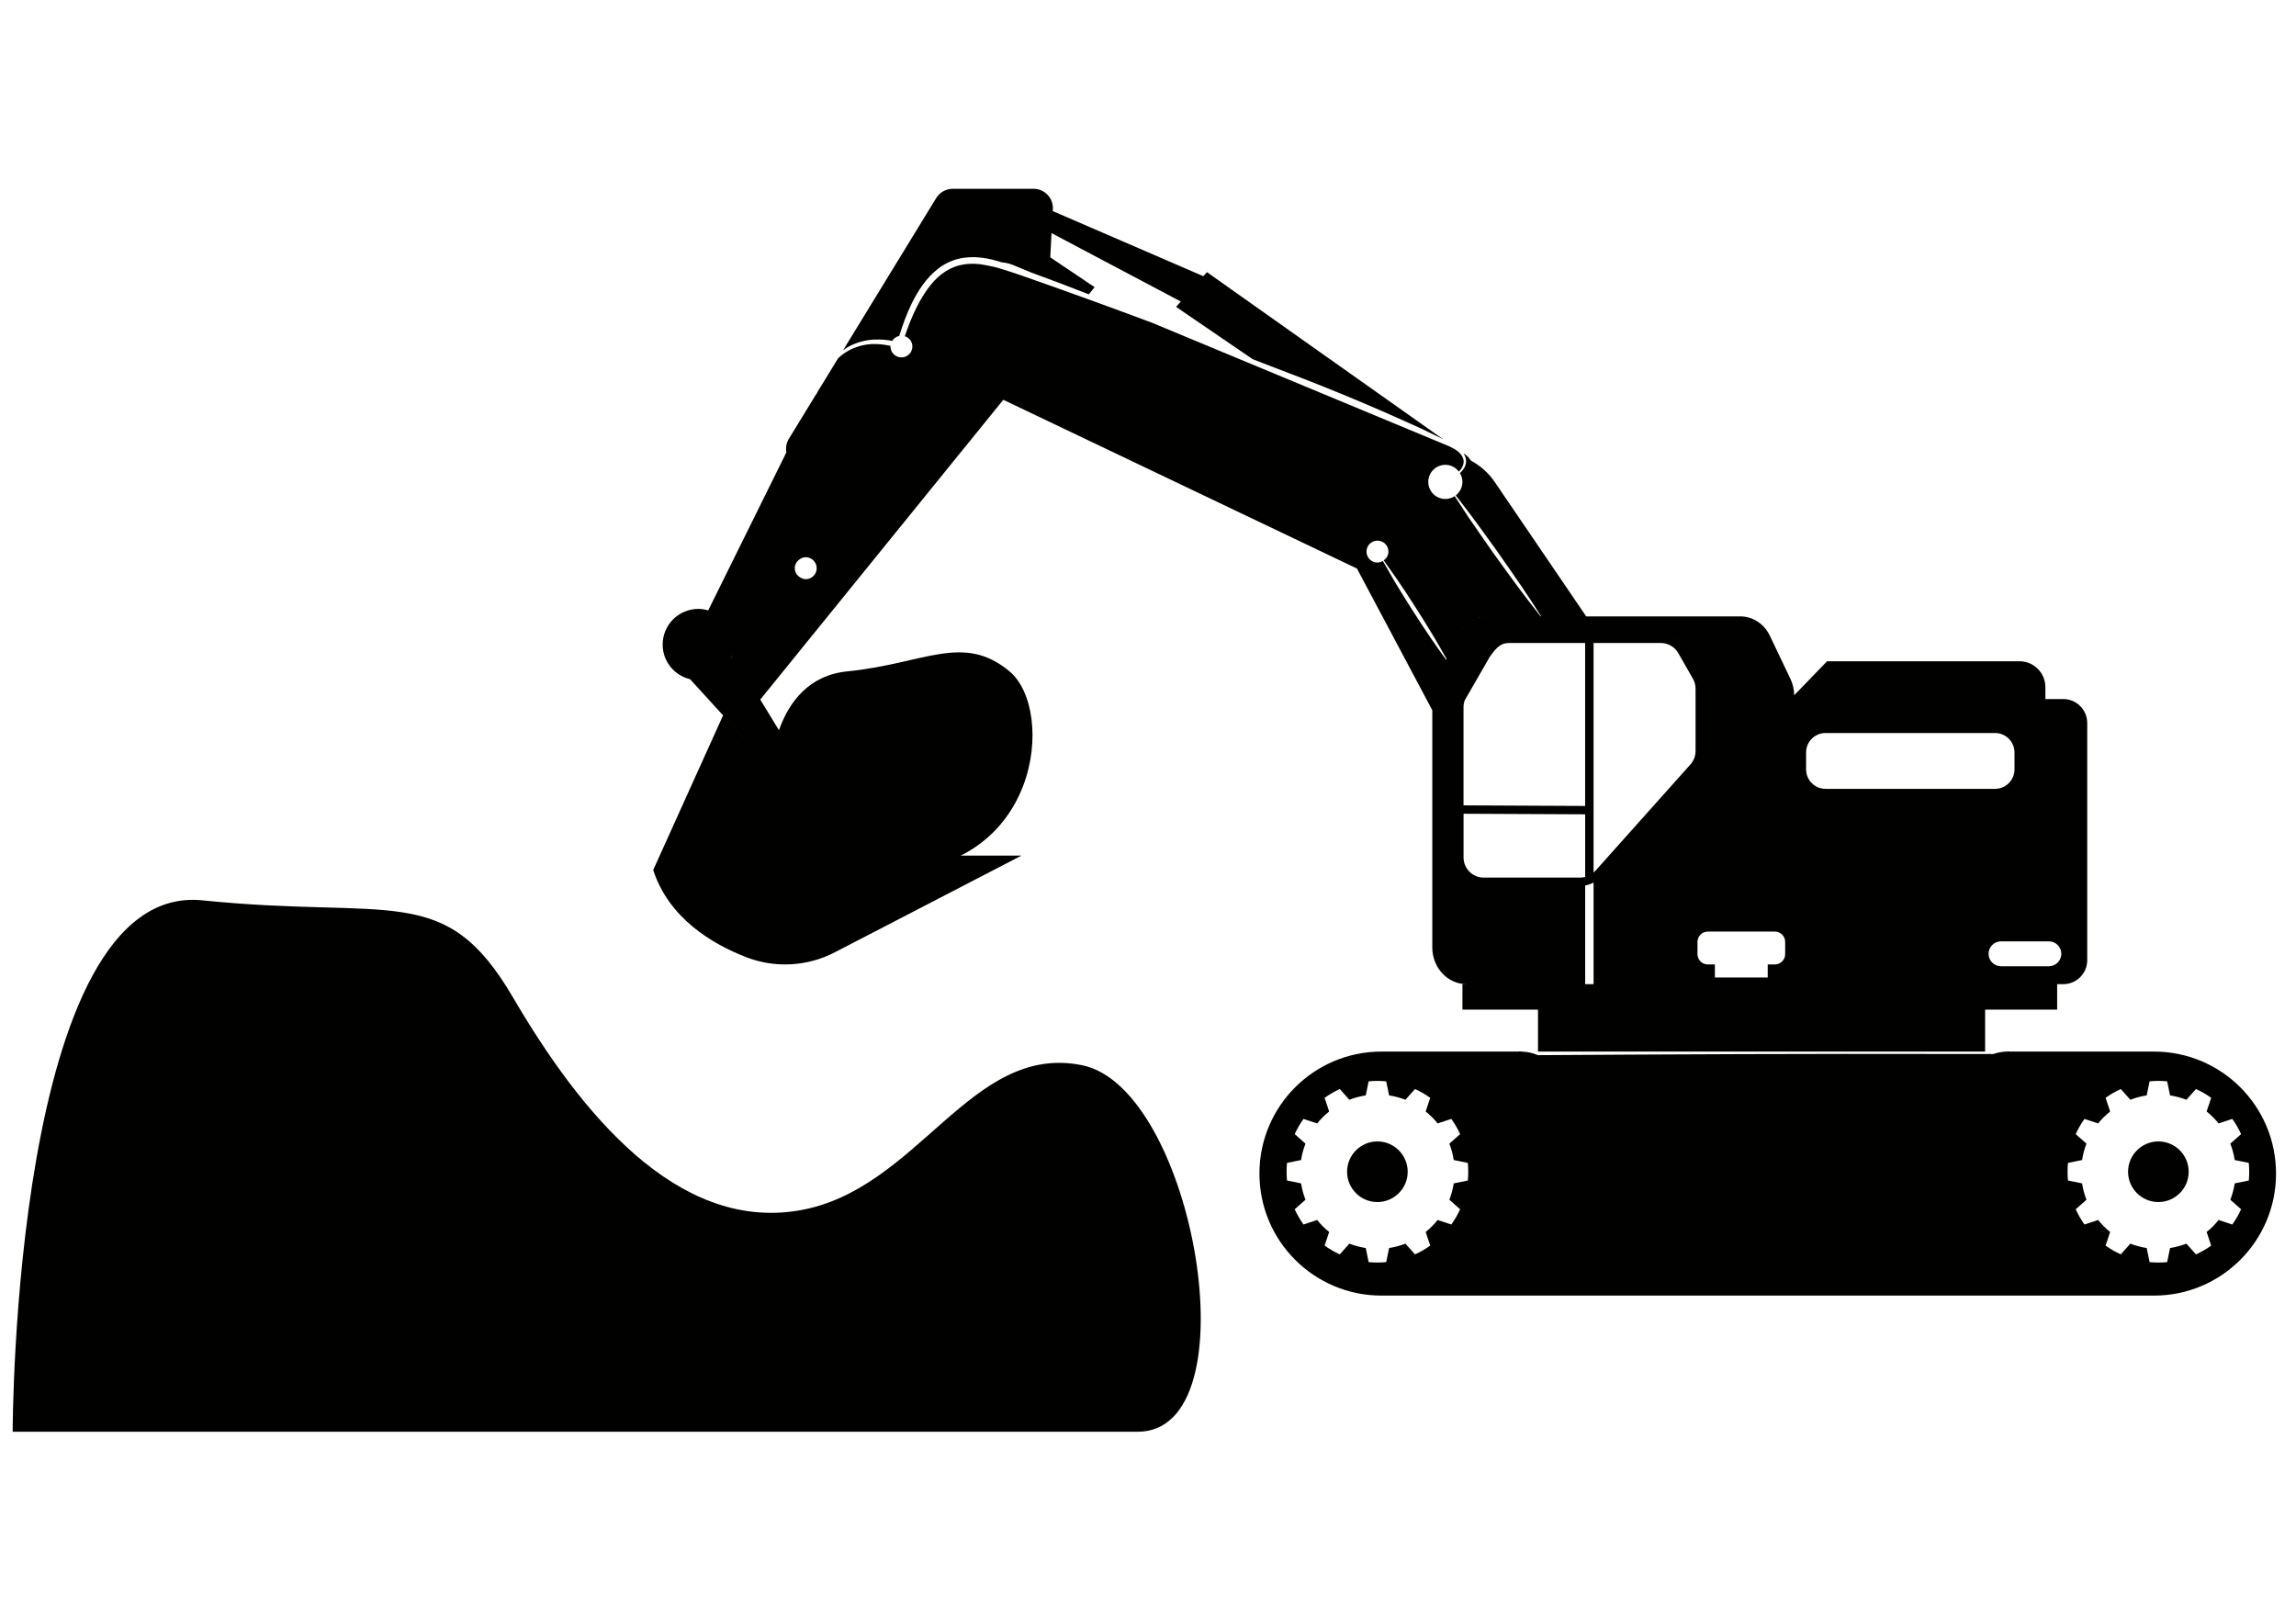 <svg xmlns="http://www.w3.org/2000/svg" xmlns:xlink="http://www.w3.org/1999/xlink" id="Warstwa_1" x="0px" y="0px" width="150px" height="105px" viewBox="0 0 150 105" xml:space="preserve"><g>	<path fill-rule="evenodd" clip-rule="evenodd" fill="#010100" d="M93.573,46.405v15.498c0,1.327,1.004,2.401,2.245,2.401h-0.275  v1.663h4.936v2.741h29.211v-2.741h4.705v-1.663h0.399c0.866,0,1.567-0.7,1.567-1.566V47.243c0-0.867-0.701-1.569-1.567-1.569  h-1.167v-0.774c0-0.936-0.758-1.694-1.694-1.694h-12.568l-2.15,2.223c0-0.364-0.081-0.725-0.234-1.051l-1.354-2.84  c-0.372-0.776-1.116-1.264-1.927-1.264h-10.072L97.657,31.5c-0.413-0.608-0.949-1.072-1.545-1.396l-0.017-0.009  c-0.054-0.082-0.112-0.158-0.18-0.229c-0.01-0.009-0.014-0.021-0.023-0.031c-0.083-0.085-0.178-0.152-0.277-0.219  c0.07,0.106,0.122,0.224,0.149,0.353c0.057,0.256-0.034,0.525-0.179,0.716c-0.063,0.083-0.135,0.157-0.207,0.227  c0.102,0.168,0.164,0.364,0.164,0.575c0,0.36-0.174,0.677-0.438,0.882c0.251,0.326,0.506,0.649,0.751,0.979l0.025,0.033  c0.081,0.108,0.167,0.214,0.248,0.324c0.56,0.746,1.097,1.506,1.645,2.26c0.53,0.764,1.07,1.522,1.594,2.293  c0.449,0.666,0.889,1.336,1.319,2.013h-0.038c-0.494-0.624-0.979-1.254-1.455-1.89c-0.558-0.747-1.095-1.506-1.643-2.26  c-0.528-0.765-1.069-1.523-1.594-2.297c-0.065-0.1-0.128-0.201-0.196-0.3l-0.045-0.07c-0.229-0.342-0.453-0.69-0.679-1.035  c-0.176,0.115-0.384,0.183-0.609,0.183c-0.618,0-1.117-0.5-1.117-1.116c0-0.615,0.499-1.115,1.117-1.115  c0.361,0,0.682,0.176,0.885,0.445c0.059-0.065,0.117-0.132,0.164-0.204c0.124-0.184,0.181-0.406,0.127-0.607  c-0.055-0.201-0.199-0.383-0.361-0.522c-0.16-0.121-0.368-0.225-0.566-0.324l-11.515-4.787l-7.895-3.283  c-2.852-1.066-5.713-2.103-8.581-3.106c-0.442-0.15-0.885-0.298-1.327-0.432c-0.334-0.104-0.664-0.178-1-0.233l-0.025-0.004  c-0.102-0.016-0.201-0.04-0.302-0.051c-0.447-0.053-0.892-0.038-1.32,0.064c-0.424,0.103-0.821,0.299-1.173,0.566  c-0.706,0.538-1.211,1.327-1.631,2.138c-0.316,0.616-0.566,1.272-0.796,1.936c0.287,0.092,0.496,0.353,0.496,0.67  c0,0.397-0.32,0.716-0.717,0.716c-0.395,0-0.715-0.319-0.715-0.716c0-0.015,0.007-0.026,0.007-0.037  c-0.373-0.081-0.758-0.132-1.14-0.121l-0.036,0.002c-0.007,0-0.013-0.002-0.018-0.002c-0.573,0.028-1.139,0.183-1.633,0.476  c-0.217,0.127-0.413,0.28-0.598,0.449l-1.361,2.225c-0.011,0.037-0.029,0.071-0.041,0.106l-0.02-0.004l-1.798,2.939  c-0.169,0.277-0.214,0.591-0.163,0.887l-5.106,10.326c-0.205-0.057-0.417-0.099-0.641-0.099c-1.291,0-2.335,1.045-2.335,2.331  c0,1.093,0.751,2.003,1.767,2.257l0.023,0.004l4.792,5.254l-2.636-2.888l-4.564,10.102c1.015,3.125,3.797,4.813,6.09,5.702  c1.887,0.725,3.989,0.604,5.781-0.327l12.187-6.315h-4.039c-1.882,0-4.484,0.212-5.854-1.079l-4.224-4.789  c-0.093-0.55-0.49-0.994-1.013-1.153l-1.934-3.175l15.878-19.587L88.65,37.147L93.573,46.405z M97.008,40.278h-0.019  c0.039-0.002,0.077-0.005,0.115-0.005h-0.018C97.06,40.276,97.035,40.276,97.008,40.278z M96.856,40.292l-0.041,0.005  c0.053-0.007,0.102-0.012,0.154-0.016l-0.036,0.002C96.906,40.285,96.881,40.29,96.856,40.292z M95.541,41.013l-0.024,0.03  c0.038-0.046,0.078-0.092,0.119-0.134C95.604,40.941,95.57,40.977,95.541,41.013z M57.155,22.188h0.036  c0.37-0.014,0.733,0.012,1.099,0.086c0.099-0.166,0.262-0.28,0.458-0.322c0.223-0.713,0.474-1.418,0.801-2.097  c0.42-0.851,0.95-1.685,1.733-2.295c0.388-0.302,0.846-0.529,1.329-0.649c0.485-0.118,0.984-0.134,1.467-0.079  c0.476,0.048,0.943,0.171,1.388,0.313c0.246,0.02,0.497,0.078,0.735,0.177l1.171,0.485c1.261,0.456,2.514,0.934,3.761,1.426  l0.379-0.47l-2.897-1.949l0.083-1.583l8.446,4.471l-0.31,0.349l4.998,3.413c0.222,0.086,0.442,0.175,0.666,0.261  c1.746,0.668,3.495,1.331,5.224,2.048c1.73,0.712,3.445,1.459,5.146,2.24c0.425,0.2,0.847,0.403,1.269,0.613  c0.052,0.028,0.108,0.055,0.162,0.086L78.853,17.783l-0.237,0.263l-9.837-4.253l0.007-0.125c0.038-0.723-0.54-1.333-1.266-1.333  h-5.275c-0.44,0-0.851,0.228-1.081,0.605l-6.09,9.954c0.057-0.042,0.108-0.086,0.165-0.123c0.517-0.332,1.119-0.521,1.729-0.575  C57.029,22.191,57.092,22.193,57.155,22.188z M52.638,36.408c0.397,0,0.717,0.321,0.717,0.719c0,0.395-0.32,0.716-0.717,0.716  c-0.142,0-0.269-0.054-0.379-0.127c-0.198-0.127-0.336-0.337-0.336-0.589c0-0.255,0.138-0.467,0.338-0.595  C52.372,36.461,52.496,36.408,52.638,36.408z M96.45,40.389c-0.021,0.008-0.038,0.015-0.057,0.021  C96.412,40.403,96.43,40.396,96.45,40.389z M96.324,40.44l-0.027,0.011L96.324,40.44z M95.818,40.743  c-0.011,0.009-0.022,0.018-0.033,0.029C95.796,40.763,95.808,40.752,95.818,40.743z M95.491,41.074l-0.027,0.029  c-0.006,0.012-0.016,0.021-0.022,0.033l-0.018,0.022C95.446,41.129,95.467,41.101,95.491,41.074z M108.504,41.466h0.032H108.504z   M108.565,41.466l0.033,0.002C108.588,41.468,108.578,41.466,108.565,41.466z M98.472,41.468l-0.042,0.002L98.472,41.468z   M98.354,41.478l-0.033,0.004C98.332,41.482,98.344,41.479,98.354,41.478z M108.66,41.473c0.018,0,0.033,0.002,0.049,0.005  c0.017,0,0.032,0.002,0.048,0.004C108.726,41.478,108.693,41.475,108.66,41.473z M98.292,41.486l-0.007,0.002L98.292,41.486z   M98.151,41.517l-0.056,0.016C98.113,41.526,98.134,41.521,98.151,41.517z M98.079,41.537l-0.033,0.011  C98.057,41.544,98.068,41.54,98.079,41.537z M108.85,41.499c0.05,0.009,0.095,0.018,0.142,0.031  c0.045,0.011,0.093,0.026,0.136,0.042C109.036,41.542,108.944,41.517,108.85,41.499z M109.163,41.586  c0.016,0.004,0.029,0.012,0.045,0.019c0.016,0.004,0.031,0.011,0.05,0.018C109.224,41.609,109.192,41.598,109.163,41.586z   M97.728,41.7l0.034-0.021L97.728,41.7z M109.312,41.651l-0.036-0.02l0.055,0.026l0.031,0.016l0.027,0.013l0.022,0.015l0.016,0.009  l0.029,0.016l0.048,0.031l-0.077-0.046l-0.026-0.016l-0.039-0.021L109.312,41.651z M97.646,41.752l-0.019,0.014  C97.635,41.762,97.642,41.757,97.646,41.752z M109.556,41.79c0.011,0.009,0.024,0.018,0.036,0.025l-0.048-0.033L109.556,41.79z   M109.603,41.824c0.017,0.011,0.029,0.024,0.046,0.035c0.016,0.011,0.029,0.022,0.043,0.035  C109.664,41.87,109.632,41.848,109.603,41.824z M109.811,42.002l0.012,0.011l-0.065-0.064L109.811,42.002z M97.371,41.991  c-0.007,0.007-0.016,0.016-0.022,0.025l0.047-0.051L97.371,41.991z M109.835,42.022l0.036,0.04  C109.858,42.048,109.847,42.037,109.835,42.022z M97.297,42.068l0.024-0.024l-0.057,0.06L97.297,42.068z M109.896,42.09  l0.021,0.023l-0.039-0.042L109.896,42.09z M109.939,42.139l-0.012-0.015l0.016,0.021l0.043,0.055l0.019,0.023L109.939,42.139z   M110.031,42.26l0.012,0.019L110.031,42.26z M97.199,42.18c-0.014,0.016-0.024,0.032-0.038,0.049  c-0.014,0.016-0.027,0.034-0.043,0.05C97.147,42.245,97.175,42.212,97.199,42.18z M110.108,42.386l0.014,0.018L110.108,42.386z   M97.042,42.383l-0.032,0.04l0.077-0.102l0.022-0.03L97.042,42.383z M96.958,42.494l0.041-0.056l-0.065,0.09L96.958,42.494z   M94.406,42.882c-0.239-0.43-0.485-0.859-0.735-1.279c-0.38-0.639-0.774-1.265-1.174-1.891c-0.401-0.622-0.801-1.246-1.221-1.855  c-0.063-0.092-0.133-0.181-0.194-0.273l-0.043-0.062c-0.209-0.306-0.426-0.606-0.643-0.906c0.185-0.132,0.312-0.333,0.312-0.575  c0-0.395-0.32-0.716-0.718-0.716s-0.715,0.321-0.715,0.716s0.317,0.716,0.715,0.716c0.131,0,0.246-0.044,0.352-0.104  c0.186,0.331,0.373,0.658,0.566,0.984l0.012,0.021c0.061,0.104,0.117,0.21,0.178,0.312c0.38,0.638,0.774,1.264,1.172,1.89  c0.399,0.622,0.801,1.244,1.223,1.856c0.322,0.474,0.656,0.941,0.993,1.405l0.024-0.055L94.406,42.882z M47.861,42.746  l-0.007,0.023c-0.039,0.126-0.083,0.25-0.142,0.368l0.016-0.035L47.861,42.746z M47.709,43.142l-0.016,0.031  C47.701,43.162,47.705,43.15,47.709,43.142z M47.691,43.178l-0.016,0.033C47.68,43.199,47.687,43.19,47.691,43.178z M47.655,43.248  l0.018-0.033c-0.011,0.023-0.022,0.044-0.036,0.064L47.655,43.248z M47.635,43.285l-0.021,0.032  C47.622,43.305,47.626,43.296,47.635,43.285z M47.613,43.321l-0.018,0.031C47.599,43.342,47.606,43.333,47.613,43.321z   M47.59,43.356l-0.018,0.033L47.59,43.356z M47.572,43.389l-0.02,0.029L47.572,43.389z M47.549,43.422l-0.022,0.03  C47.534,43.444,47.542,43.435,47.549,43.422z M47.522,43.458l-0.021,0.03C47.509,43.479,47.516,43.466,47.522,43.458z   M47.477,43.523l0.022-0.031c-0.013,0.018-0.029,0.04-0.042,0.058L47.477,43.523z M47.452,43.554l-0.022,0.028  C47.437,43.574,47.446,43.563,47.452,43.554z M47.425,43.589l-0.022,0.025C47.412,43.605,47.418,43.596,47.425,43.589z   M47.375,43.647L47.4,43.62c-0.016,0.018-0.032,0.036-0.047,0.056L47.375,43.647z M47.349,43.68l-0.025,0.025  C47.331,43.698,47.339,43.688,47.349,43.68z M47.319,43.711l-0.025,0.026C47.303,43.728,47.31,43.719,47.319,43.711z   M47.292,43.739l-0.024,0.028L47.292,43.739z M47.268,43.768l-0.03,0.025L47.268,43.768z M47.236,43.797l-0.025,0.024  C47.218,43.814,47.227,43.804,47.236,43.797z M47.204,43.825l-0.025,0.025C47.188,43.841,47.197,43.834,47.204,43.825z   M47.175,43.852l-0.029,0.026L47.175,43.852z M47.146,43.878l-0.027,0.022L47.146,43.878z M47.116,43.906l-0.027,0.023  C47.098,43.92,47.107,43.913,47.116,43.906z M47.084,43.931l-0.027,0.022C47.066,43.947,47.076,43.94,47.084,43.931z   M47.051,43.959l-0.029,0.021L47.051,43.959z M47.021,43.98l-0.029,0.023L47.021,43.98z M46.987,44.006l-0.029,0.02  C46.97,44.019,46.979,44.013,46.987,44.006z M46.954,44.03l-0.029,0.021C46.934,44.044,46.942,44.037,46.954,44.03z M46.891,44.075  l0.029-0.021c-0.021,0.014-0.041,0.027-0.063,0.041L46.891,44.075z M46.852,44.098l-0.029,0.018  C46.832,44.109,46.843,44.105,46.852,44.098z M46.818,44.119l-0.032,0.018C46.798,44.132,46.807,44.125,46.818,44.119z   M46.749,44.158l0.034-0.02c-0.022,0.015-0.043,0.026-0.065,0.038L46.749,44.158z M46.712,44.178l-0.032,0.017  C46.692,44.189,46.703,44.185,46.712,44.178z M46.676,44.2l-0.034,0.016C46.654,44.209,46.663,44.204,46.676,44.2z M46.604,44.233  l0.034-0.016c-0.022,0.011-0.045,0.021-0.067,0.033L46.604,44.233z M46.563,44.253l-0.007,0.002L46.563,44.253z M46.543,44.262  l-0.007,0.002L46.543,44.262z M46.523,44.269l-0.007,0.004L46.523,44.269z M46.502,44.278l-0.007,0.004L46.502,44.278z   M46.482,44.287l-0.009,0.002L46.482,44.287z M46.433,44.306l-0.007,0.002L46.433,44.306z M46.412,44.313l-0.009,0.004  L46.412,44.313z M46.392,44.322l-0.012,0.002L46.392,44.322z M46.367,44.328l-0.007,0.002L46.367,44.328z M46.347,44.335  l-0.007,0.002L46.347,44.335z M46.324,44.343l-0.007,0.002L46.324,44.343z M46.297,44.352L46.297,44.352z M46.274,44.359  l-0.007,0.002L46.274,44.359z M46.252,44.363l-0.007,0.002L46.252,44.363z M46.231,44.37l-0.009,0.002L46.231,44.37z   M46.211,44.375l-0.009,0.002L46.211,44.375z M46.187,44.381l-0.009,0.002L46.187,44.381z M46.164,44.387l-0.007,0.002  L46.164,44.387z M46.135,44.394L46.135,44.394z M46.114,44.398L46.105,44.4L46.114,44.398z M46.089,44.403l-0.009,0.002  L46.089,44.403z M45.167,44.4l0.045,0.009L45.167,44.4z M46.067,44.407l-0.009,0.002L46.067,44.407z M46.046,44.412l-0.009,0.002  L46.046,44.412z M46.024,44.417l-0.009,0.002L46.024,44.417z M45.999,44.421H45.99H45.999z M45.947,44.428l-0.009,0.002  L45.947,44.428z M45.925,44.43l-0.009,0.002L45.925,44.43z M45.902,44.435h-0.011H45.902z M45.877,44.437h-0.009H45.877z   M45.855,44.44h-0.009H45.855z M45.83,44.442h-0.007H45.83z M45.415,44.44c0.02,0.002,0.036,0.002,0.054,0.004  c-0.029-0.002-0.059-0.004-0.088-0.01L45.415,44.44z M45.776,44.447h-0.009H45.776z M45.753,44.447h-0.009H45.753z M45.729,44.449  h-0.009H45.729z M45.704,44.449h-0.009H45.704z M45.681,44.449l-0.009,0.002L45.681,44.449z M45.656,44.451h-0.007H45.656z   M111.282,44.617l0.004,0.011L111.282,44.617z M111.293,44.67l0.005,0.023L111.293,44.67z M111.313,44.835l0.004,0.044  L111.313,44.835z M93.766,44.723c-0.027,0.061-0.05,0.123-0.07,0.185C93.716,44.846,93.738,44.784,93.766,44.723z M111.32,44.93  l-0.003-0.035C111.317,44.906,111.32,44.917,111.32,44.93z M93.621,45.195l-0.012,0.051c0.007-0.027,0.012-0.055,0.016-0.083  L93.621,45.195z M95.15,45.646c-0.004,0.014-0.007,0.027-0.011,0.041c-0.005,0.015-0.01,0.028-0.012,0.042  C95.135,45.701,95.142,45.673,95.15,45.646z M95.078,45.995l-0.002,0.014L95.078,45.995z M95.076,46.02l-0.002,0.028  C95.074,46.039,95.074,46.03,95.076,46.02z M95.071,46.07l-0.002,0.035C95.069,46.094,95.069,46.083,95.071,46.07z M111.32,49.163  c0-0.021,0-0.042,0-0.061V49.163z M111.313,49.255l-0.002,0.011L111.313,49.255z M111.271,49.507l-0.022,0.079l0.016-0.063  l0.012-0.031l0.013-0.063L111.271,49.507z M111.241,49.608l-0.019,0.062l0.023-0.076L111.241,49.608z M111.21,49.706  c-0.005,0.013-0.01,0.03-0.017,0.044c-0.004,0.016-0.011,0.03-0.018,0.044L111.21,49.706z M111.155,49.835l-0.014,0.034  l0.025-0.056L111.155,49.835z M111.095,49.964l0.014-0.027C111.104,49.946,111.099,49.955,111.095,49.964z M111.009,50.105  c-0.012,0.019-0.027,0.035-0.038,0.053c-0.014,0.019-0.025,0.035-0.039,0.053C110.957,50.177,110.981,50.14,111.009,50.105z   M110.909,50.239c-0.018,0.023-0.04,0.048-0.063,0.072l0.069-0.081L110.909,50.239z M117.994,49.165  c0-0.703,0.571-1.271,1.273-1.271h11.072c0.701,0,1.27,0.568,1.27,1.271v1.107c0,0.702-0.568,1.27-1.27,1.27h-11.072  c-0.702,0-1.273-0.568-1.273-1.27V49.165z M95.615,46.198c0-0.15,0.027-0.298,0.079-0.441l1.625-2.824  c0.229-0.328,0.422-0.565,0.611-0.706c0.189-0.144,0.365-0.211,0.649-0.213h4.98V52.66l-7.945-0.039V46.198z M109.646,42.677  l0.955,1.673c0.115,0.199,0.171,0.423,0.171,0.651v4.069c0,0.324-0.117,0.635-0.331,0.875l-6.217,6.958  c-0.034,0.036-0.074,0.067-0.115,0.102V42.013h4.396C108.976,42.013,109.411,42.265,109.646,42.677z M95.313,56.948l0.047,0.081  C95.345,57.005,95.326,56.976,95.313,56.948z M95.379,57.062c0.016,0.018,0.031,0.04,0.045,0.061s0.029,0.038,0.045,0.062  C95.438,57.143,95.408,57.102,95.379,57.062z M103.244,57.341h-6.313c-0.727,0-1.313-0.589-1.315-1.313v-2.859l7.945,0.038v4.091  C103.456,57.323,103.353,57.341,103.244,57.341z M95.684,57.409l0.033,0.031L95.684,57.409z M95.773,57.485l0.043,0.034  C95.801,57.508,95.787,57.497,95.773,57.485z M104.348,57.521c-0.016,0.007-0.027,0.019-0.04,0.027  c-0.014,0.009-0.025,0.018-0.039,0.022L104.348,57.521z M104.253,57.585l-0.031,0.018  C104.232,57.596,104.244,57.589,104.253,57.585z M96.357,57.799l0.017,0.005L96.357,57.799z M96.446,57.824l-0.027-0.007  l0.063,0.016L96.446,57.824z M96.767,57.883l-0.025-0.002l0.062,0.004L96.767,57.883z M133.854,61.507  c0.449,0,0.815,0.365,0.815,0.814c0,0.448-0.366,0.814-0.815,0.814h-3.125c-0.451,0-0.814-0.366-0.814-0.814  c0-0.449,0.363-0.814,0.814-0.814H133.854z M115.95,60.868c0.375,0,0.677,0.302,0.677,0.677v0.794c0,0.375-0.302,0.677-0.677,0.677  h-0.463v0.851h-3.452v-0.851h-0.46c-0.375,0-0.677-0.302-0.677-0.677v-0.794c0-0.375,0.302-0.677,0.677-0.677H115.95z   M104.102,57.671c-0.171,0.085-0.352,0.153-0.541,0.185v6.449h0.548v-6.639L104.102,57.671z M96.779,40.304l-0.035,0.007  c-0.084,0.016-0.165,0.037-0.244,0.062C96.59,40.344,96.685,40.32,96.779,40.304z M89.985,74.58c1.095,0,1.981,0.889,1.981,1.981  c0,1.092-0.887,1.98-1.981,1.98c-1.092,0-1.979-0.889-1.979-1.98C88.007,75.469,88.894,74.58,89.985,74.58z M141.008,74.58  c1.095,0,1.981,0.889,1.981,1.981c0,1.092-0.887,1.98-1.981,1.98c-1.092,0-1.979-0.889-1.979-1.98  C139.029,75.469,139.916,74.58,141.008,74.58z M141.583,70.654c-0.384-0.039-0.767-0.039-1.148,0l-0.189,0.918  c-0.363,0.057-0.725,0.151-1.069,0.286l-0.623-0.701c-0.35,0.16-0.682,0.35-0.993,0.575l0.296,0.892  c-0.289,0.232-0.553,0.491-0.785,0.78l-0.892-0.295c-0.221,0.311-0.413,0.645-0.573,0.992l0.704,0.625  c-0.135,0.346-0.232,0.704-0.286,1.069l-0.921,0.189c-0.038,0.382-0.038,0.768,0,1.149l0.921,0.189  c0.054,0.365,0.151,0.722,0.286,1.069l-0.704,0.623c0.16,0.35,0.353,0.681,0.573,0.995l0.892-0.296  c0.232,0.289,0.496,0.551,0.785,0.783l-0.296,0.891c0.312,0.222,0.644,0.415,0.993,0.573l0.623-0.701  c0.345,0.133,0.706,0.229,1.069,0.286l0.189,0.921c0.382,0.036,0.765,0.036,1.148,0l0.189-0.921  c0.366-0.057,0.725-0.153,1.067-0.286l0.627,0.701c0.351-0.158,0.682-0.352,0.993-0.573l-0.298-0.891  c0.291-0.232,0.553-0.494,0.783-0.783l0.894,0.296c0.224-0.314,0.415-0.646,0.575-0.995l-0.704-0.623  c0.136-0.348,0.23-0.704,0.287-1.069l0.92-0.189c0.036-0.382,0.036-0.768,0-1.149l-0.92-0.189  c-0.057-0.365-0.151-0.724-0.287-1.069l0.704-0.625c-0.16-0.348-0.352-0.682-0.575-0.992l-0.894,0.295  c-0.23-0.289-0.492-0.548-0.783-0.78l0.298-0.892c-0.312-0.226-0.643-0.415-0.993-0.575l-0.627,0.701  c-0.343-0.135-0.701-0.229-1.067-0.286L141.583,70.654z M90.562,70.654c-0.384-0.039-0.768-0.039-1.148,0l-0.188,0.918  c-0.366,0.057-0.727,0.151-1.072,0.286l-0.623-0.701c-0.35,0.16-0.681,0.35-0.992,0.575l0.296,0.892  c-0.289,0.232-0.554,0.491-0.783,0.78l-0.894-0.295c-0.222,0.311-0.413,0.645-0.573,0.992l0.704,0.625  c-0.136,0.346-0.232,0.704-0.287,1.069l-0.92,0.189c-0.039,0.382-0.039,0.768,0,1.149l0.92,0.189  c0.055,0.365,0.151,0.722,0.287,1.069l-0.704,0.623c0.16,0.35,0.352,0.681,0.573,0.995l0.894-0.296  c0.229,0.289,0.494,0.551,0.783,0.783l-0.296,0.891c0.312,0.222,0.643,0.415,0.992,0.573l0.623-0.701  c0.346,0.133,0.706,0.229,1.072,0.286l0.188,0.921c0.381,0.036,0.765,0.036,1.148,0l0.189-0.921  c0.365-0.057,0.724-0.153,1.067-0.286l0.625,0.701c0.352-0.158,0.684-0.352,0.995-0.573l-0.298-0.891  c0.291-0.232,0.553-0.494,0.782-0.783l0.894,0.296c0.224-0.314,0.415-0.646,0.576-0.995l-0.704-0.623  c0.135-0.348,0.229-0.704,0.286-1.069l0.921-0.189c0.036-0.382,0.036-0.768,0-1.149l-0.921-0.189  c-0.057-0.365-0.151-0.724-0.286-1.069l0.704-0.625c-0.161-0.348-0.353-0.682-0.576-0.992l-0.894,0.295  c-0.229-0.289-0.491-0.548-0.782-0.78l0.298-0.892c-0.312-0.226-0.644-0.415-0.995-0.575l-0.625,0.701  c-0.344-0.135-0.702-0.229-1.067-0.286L90.562,70.654z M140.724,68.709c4.402,0,7.972,3.565,7.972,7.97s-3.569,7.974-7.972,7.974  h-50.47c-4.404,0-7.974-3.569-7.974-7.974s3.569-7.97,7.974-7.97h8.934l0.002-0.005c0.036,0,0.072-0.009,0.108-0.009  c0.041,0,0.074,0.009,0.113,0.014c0.376,0.014,0.737,0.09,1.064,0.234c8.944-0.057,17.889-0.097,26.836-0.076  c0.973,0.002,1.944,0.002,2.917,0.002c0.271-0.093,0.556-0.151,0.851-0.16c0.041-0.005,0.075-0.014,0.111-0.014  c0.043,0,0.076,0.009,0.114,0.014H140.724z"></path>	<path fill-rule="evenodd" clip-rule="evenodd" fill="#010100" d="M74.333,93.548H0.828c0,0,0-35.985,12.396-34.72  c12.397,1.268,15.842-1.266,20.288,6.338c4.443,7.604,10.705,15.209,18.593,13.94c7.889-1.269,11.269-11,18.595-9.504  C78.024,71.096,81.912,93.548,74.333,93.548z"></path>	<path fill-rule="evenodd" clip-rule="evenodd" fill="#010100" d="M50.302,50.935c0,0,0-6.563,5.05-7.068  c5.047-0.504,7.57-2.523,10.601,0c3.028,2.525,2.02,13.1-8.078,13.1C47.779,56.967,50.302,50.935,50.302,50.935z"></path></g></svg>